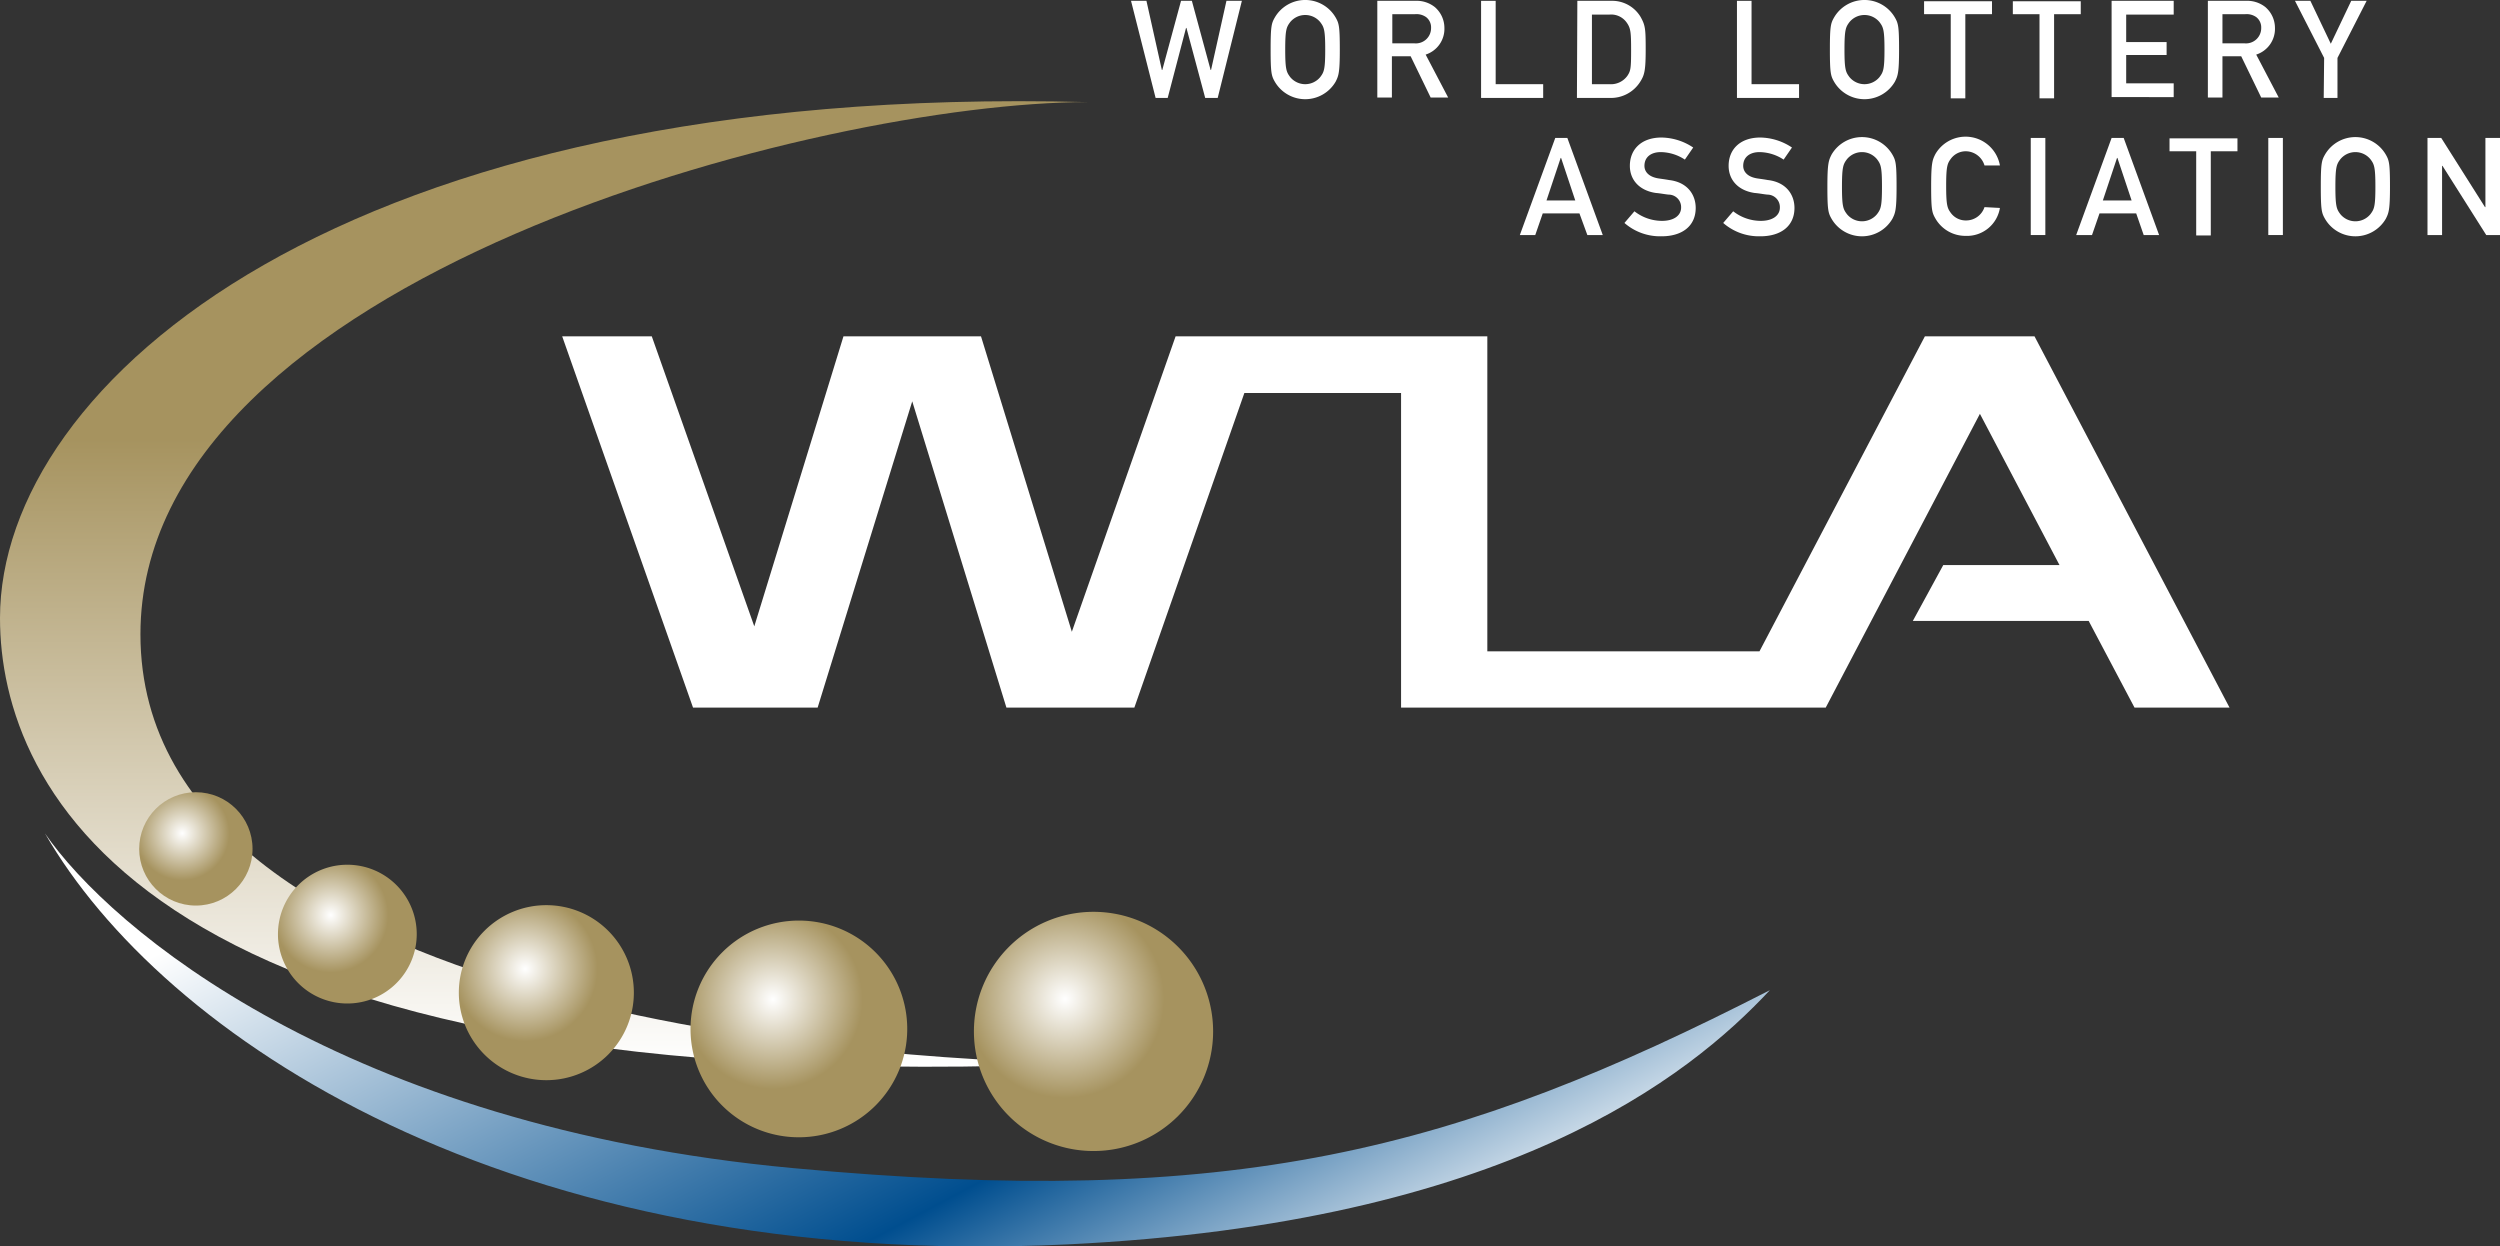 <svg xmlns="http://www.w3.org/2000/svg" xmlns:xlink="http://www.w3.org/1999/xlink" viewBox="0 0 599.9 299.11"><rect x="0" y="0" width="599.9" height="299.11" fill="#333333" stroke="none"/><defs><style>.cls-1{fill:url(#linear-gradient);}.cls-2{fill:url(#radial-gradient);}.cls-3{fill:url(#radial-gradient-2);}.cls-4{fill:url(#radial-gradient-3);}.cls-5{fill:url(#radial-gradient-4);}.cls-6{fill:url(#radial-gradient-5);}.cls-7{fill:url(#linear-gradient-2);}.cls-8{fill:#fff;}</style><linearGradient id="linear-gradient" x1="124.5" y1="165.14" x2="124.5" y2="396.83" gradientTransform="translate(6.5 -140.85)" gradientUnits="userSpaceOnUse"><stop offset="0.35" stop-color="#a6935f"/><stop offset="0.77" stop-color="#e1dac8"/><stop offset="1" stop-color="#fff"/></linearGradient><radialGradient id="radial-gradient" cx="-30.01" cy="603.48" r="21.21" gradientTransform="translate(109.38 -383.9)" gradientUnits="userSpaceOnUse"><stop offset="0" stop-color="#fff"/><stop offset="0.65" stop-color="#a6935f"/><stop offset="0.85" stop-color="#a6935f"/></radialGradient><radialGradient id="radial-gradient-2" cx="-65.64" cy="583.84" r="17.38" xlink:href="#radial-gradient"/><radialGradient id="radial-gradient-3" cx="16.63" cy="616.39" r="26.71" xlink:href="#radial-gradient"/><radialGradient id="radial-gradient-4" cx="76.09" cy="623.72" r="33.07" xlink:href="#radial-gradient"/><radialGradient id="radial-gradient-5" cx="146.18" cy="623.6" r="36.58" xlink:href="#radial-gradient"/><linearGradient id="linear-gradient-2" x1="84.24" y1="515.52" x2="170.94" y2="710.25" gradientTransform="matrix(1, -0.07, 0.07, 1, 59.6, -356.33)" gradientUnits="userSpaceOnUse"><stop offset="0" stop-color="#fff"/><stop offset="0.66" stop-color="#004e8f"/><stop offset="1" stop-color="#fff"/></linearGradient></defs><g id="Layer_2" data-name="Layer 2"><g id="layer"><path class="cls-1" d="M260.9,24.5C81.9,19.8,0,92.1,0,148.3,0,188.7,33.4,265,262,255.1c-38.7,0-228.3-8.8-228.3-102.9C33.7,66.3,197.6,24.5,260.9,24.5Z"/><path class="cls-2" d="M66.7,224.1a16.65,16.65,0,1,1,16.7,16.7A16.64,16.64,0,0,1,66.7,224.1Z"/><circle class="cls-3" cx="47" cy="203.7" r="13.6"/><path class="cls-4" d="M110.1,238.2a21,21,0,1,1,21,21A21,21,0,0,1,110.1,238.2Z"/><path class="cls-5" d="M165.7,246.9a26,26,0,1,1,26,26A25.95,25.95,0,0,1,165.7,246.9Z"/><path class="cls-6" d="M233.7,247.5a28.7,28.7,0,1,1,28.7,28.7A28.7,28.7,0,0,1,233.7,247.5Z"/><path class="cls-7" d="M424.7,237.6c-19.4,20.8-63.2,55.9-168.5,61C121.6,305.1,38.7,248.4,10.8,200c15.7,22.8,71.6,70.3,179.5,80.3C296.4,290.2,349.3,276.2,424.7,237.6Z"/><path class="cls-8" d="M271.4.2h3.7l3.7,16.6h.1L283.4.2H286l4.5,16.6h.1L294.3.2H298l-5.8,23.3h-3L284.7,6.7h-.1l-4.4,16.8h-2.9Z"/><path class="cls-8" d="M305.9,4.2a8.44,8.44,0,0,1,14.6,0c.8,1.4,1,2.1,1,7.7s-.3,6.3-1,7.7a8.44,8.44,0,0,1-14.6,0c-.8-1.4-1-2.1-1-7.7S305.1,5.6,305.9,4.2Zm3.7,14.3a4.66,4.66,0,0,0,7.2,0c.9-1.2,1.2-1.8,1.2-6.6s-.3-5.4-1.2-6.6a4.66,4.66,0,0,0-7.2,0c-.9,1.2-1.2,1.8-1.2,6.6S308.7,17.3,309.6,18.5Z"/><path class="cls-8" d="M330.5.2h9.1a7,7,0,0,1,4.7,1.5,6.6,6.6,0,0,1,2.3,5,6.49,6.49,0,0,1-4.5,6.4l5.4,10.3h-4.2l-4.8-9.9H334v9.9h-3.5V.2Zm3.6,10.2h5.3a3.66,3.66,0,0,0,4-3.7,3.1,3.1,0,0,0-1.2-2.6,4,4,0,0,0-2.6-.7h-5.5v7Z"/><path class="cls-8" d="M355.4.2h3.5v20h11.4v3.3H355.4Z"/><path class="cls-8" d="M378.5.2h8.1a7.94,7.94,0,0,1,7.1,3.9c1.1,2,1.2,2.8,1.2,7.7,0,5.2-.3,6.2-1.3,7.8a8.31,8.31,0,0,1-7.3,3.9h-7.9L378.5.2Zm3.5,20h4.2a4.85,4.85,0,0,0,4.3-2c.8-1.2.9-1.8.9-6.2,0-4.2-.1-5.2-1-6.5a4.57,4.57,0,0,0-4.2-2H382V20.2Z"/><path class="cls-8" d="M416.8.2h3.5v20h11.4v3.3H416.8Z"/><path class="cls-8" d="M440.1,4.2a8.44,8.44,0,0,1,14.6,0c.8,1.4,1,2.1,1,7.7s-.3,6.3-1,7.7a8.44,8.44,0,0,1-14.6,0c-.8-1.4-1-2.1-1-7.7S439.3,5.6,440.1,4.2Zm3.7,14.3a4.66,4.66,0,0,0,7.2,0c.9-1.2,1.2-1.8,1.2-6.6s-.3-5.4-1.2-6.6a4.66,4.66,0,0,0-7.2,0c-.9,1.2-1.2,1.8-1.2,6.6S442.9,17.3,443.8,18.5Z"/><path class="cls-8" d="M468.1,3.4h-6.4V.3H478V3.4h-6.4V23.6h-3.5V3.4Z"/><path class="cls-8" d="M489.4,3.4H483V.3h16.3V3.4h-6.4V23.6h-3.5V3.4Z"/><path class="cls-8" d="M506.7.2h14.9V3.5H510.2v6.6h9.7v3.1h-9.7V20h11.4v3.3H506.7Z"/><path class="cls-8" d="M529.8.2h9.1a7,7,0,0,1,4.7,1.5,6.6,6.6,0,0,1,2.3,5,6.49,6.49,0,0,1-4.5,6.4l5.4,10.3h-4.2l-4.8-9.9h-4.5v9.9h-3.5V.2Zm3.5,10.2h5.3a3.66,3.66,0,0,0,4-3.7,3.1,3.1,0,0,0-1.2-2.6,4,4,0,0,0-2.6-.7h-5.5Z"/><path class="cls-8" d="M557.7,13.9,550.7.2h3.7l4.9,10.3L564.2.2h3.7l-7,13.7v9.6h-3.3l.1-9.6Z"/><path class="cls-8" d="M379,51.2h-8.8l-1.8,5.2h-3.7l8.5-23.3h2.9l8.5,23.3h-3.7Zm-1-3.1-3.4-10.2h-.1l-3.4,10.2Z"/><path class="cls-8" d="M392.2,50.7a10.78,10.78,0,0,0,6.6,2.3c2.9,0,4.6-1.3,4.6-3.2a3,3,0,0,0-3-3.1c-1-.1-1.9-.3-3.1-.4-4-.6-6.2-3.2-6.2-6.5,0-4,2.8-6.8,7.6-6.8a14,14,0,0,1,7.6,2.4l-2,2.9a10.73,10.73,0,0,0-5.8-1.8c-2.2,0-3.9,1.1-3.9,3.3,0,1.3.9,2.6,3.3,3,.6.1,1.5.2,2.6.4,4.4.5,6.4,3.5,6.4,6.7,0,4.3-3.2,6.8-8.2,6.8a13,13,0,0,1-8.9-3.2Z"/><path class="cls-8" d="M415.9,50.7a10.78,10.78,0,0,0,6.6,2.3c2.9,0,4.6-1.3,4.6-3.2a3,3,0,0,0-3-3.1c-1-.1-1.9-.3-3.1-.4-4-.6-6.2-3.2-6.2-6.5,0-4,2.8-6.8,7.6-6.8a14,14,0,0,1,7.6,2.4l-2,2.9a10.73,10.73,0,0,0-5.8-1.8c-2.2,0-3.9,1.1-3.9,3.3,0,1.3.9,2.6,3.3,3,.6.1,1.5.2,2.6.4,4.4.5,6.4,3.5,6.4,6.7,0,4.3-3.2,6.8-8.2,6.8a13,13,0,0,1-8.9-3.2Z"/><path class="cls-8" d="M439.5,37.1a8.44,8.44,0,0,1,14.6,0c.8,1.4,1,2.1,1,7.7s-.3,6.3-1,7.7a8.44,8.44,0,0,1-14.6,0c-.8-1.4-1-2.1-1-7.7S438.8,38.5,439.5,37.1Zm3.7,14.3a4.66,4.66,0,0,0,7.2,0c.9-1.2,1.2-1.8,1.2-6.6s-.3-5.4-1.2-6.6a4.66,4.66,0,0,0-7.2,0c-.9,1.2-1.2,1.8-1.2,6.6S442.3,50.2,443.2,51.4Z"/><path class="cls-8" d="M479.9,49.9a8,8,0,0,1-8.2,6.7,8.29,8.29,0,0,1-7.3-4.2c-.8-1.4-1-2.1-1-7.7s.3-6.3,1-7.7a8.37,8.37,0,0,1,15.5,2.7h-3.7a4.74,4.74,0,0,0-4.4-3.4,4.45,4.45,0,0,0-3.6,1.7c-.9,1.2-1.2,1.8-1.2,6.6s.3,5.4,1.2,6.6a4.45,4.45,0,0,0,3.6,1.7,4.64,4.64,0,0,0,4.4-3.2l3.7.2Z"/><path class="cls-8" d="M487.3,33.1h3.5V56.4h-3.5Z"/><path class="cls-8" d="M512.6,51.2h-8.8L502,56.4h-3.8l8.5-23.3h2.9l8.5,23.3h-3.7Zm-1.1-3.1-3.4-10.2H508l-3.4,10.2Z"/><path class="cls-8" d="M527,36.3h-6.4V33.2h16.3v3.1h-6.4V56.5H527V36.3Z"/><path class="cls-8" d="M544.3,33.1h3.5V56.4h-3.5Z"/><path class="cls-8" d="M557.9,37.1a8.44,8.44,0,0,1,14.6,0c.8,1.4,1,2.1,1,7.7s-.3,6.3-1,7.7a8.44,8.44,0,0,1-14.6,0c-.8-1.4-1-2.1-1-7.7S557.1,38.5,557.9,37.1Zm3.7,14.3a4.66,4.66,0,0,0,7.2,0c.9-1.2,1.2-1.8,1.2-6.6s-.3-5.4-1.2-6.6a4.66,4.66,0,0,0-7.2,0c-.9,1.2-1.2,1.8-1.2,6.6S560.7,50.2,561.6,51.4Z"/><path class="cls-8" d="M582.5,33.1h3.3l10.5,16.6h.1V33.1h3.5V56.4h-3.3L586.1,39.8H586V56.4h-3.5V33.1Z"/><path class="cls-8" d="M438.1,169.8H336.2V94.3H298.6l-26.4,75.5H241.5L218.9,96.3l-22.7,73.5H166.3L134.9,80.7h21.5L181,150.3l21.4-69.6h33l21.8,70.9,24.9-70.9h74.8v75.6h65.3l39.7-75.6h26.3L535,169.8H512.2l-11-20.8H459l7.3-13.4h27.9L475.1,99.3Z"/></g></g></svg>